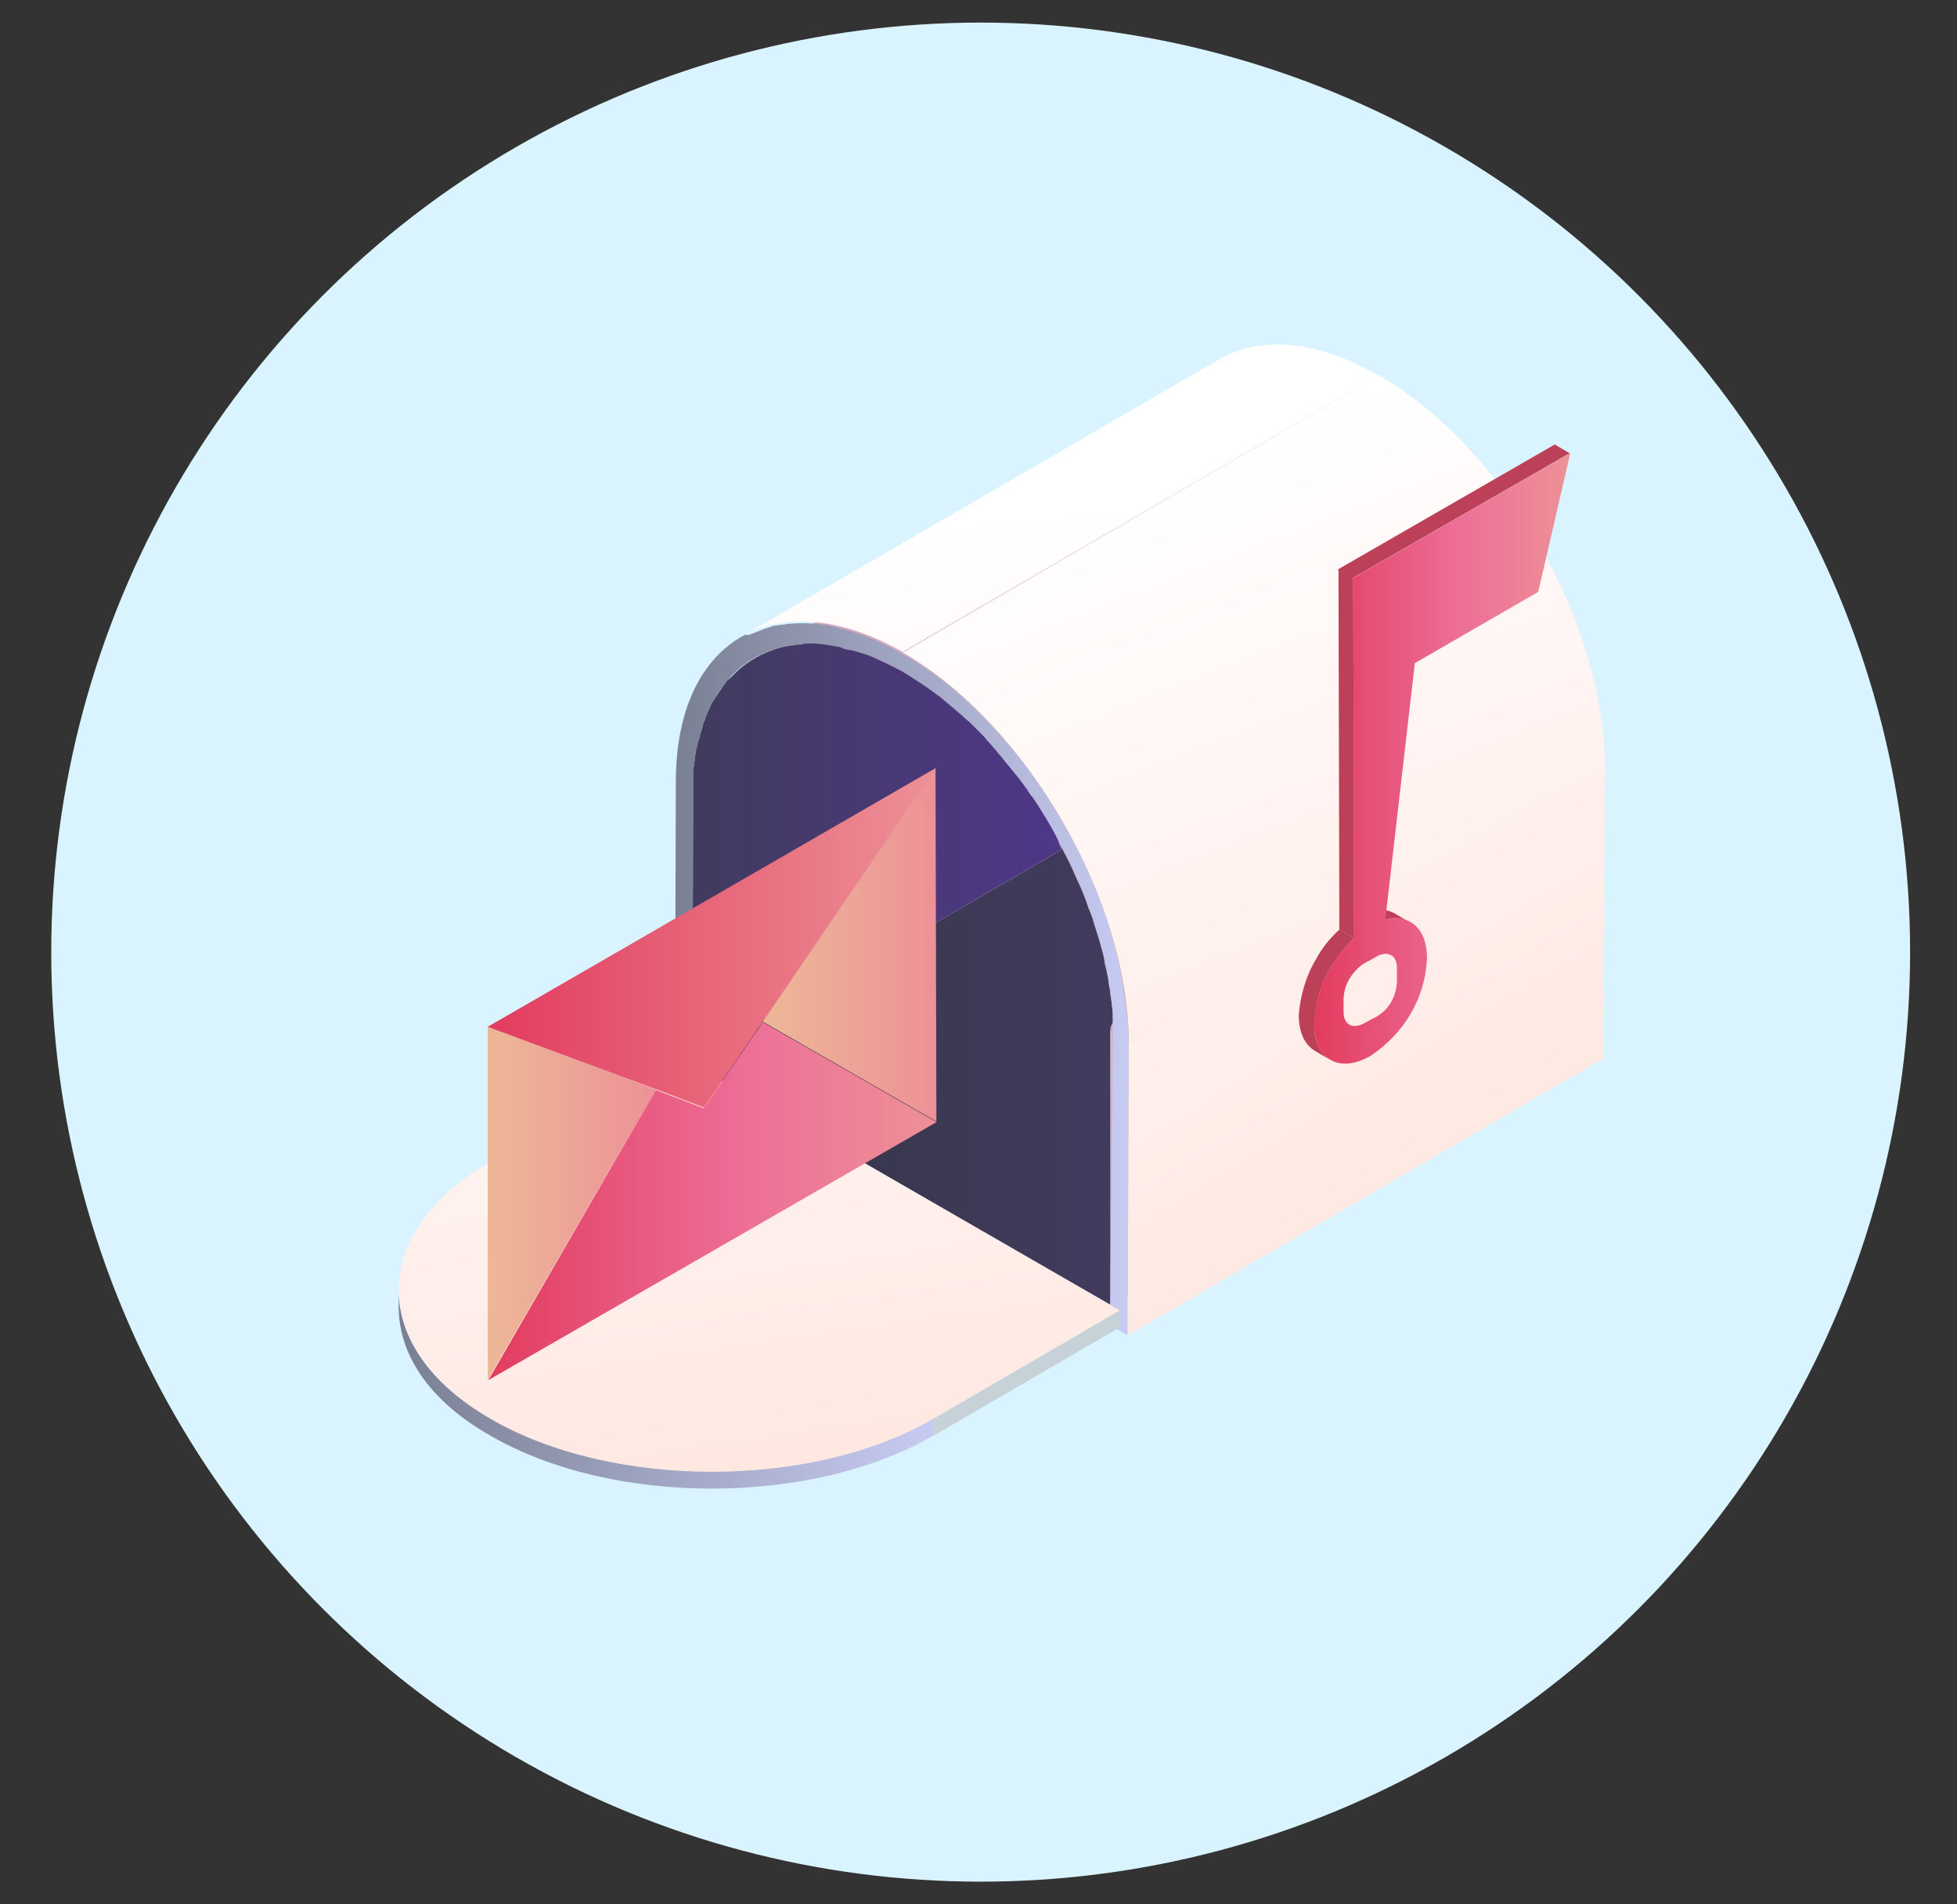 <?xml version="1.0" encoding="utf-8"?>
<!-- Generator: Adobe Illustrator 24.2.0, SVG Export Plug-In . SVG Version: 6.00 Build 0)  -->
<svg version="1.1" id="Ebene_1" xmlns="http://www.w3.org/2000/svg" xmlns:xlink="http://www.w3.org/1999/xlink" x="0px" y="0px"
	 viewBox="0 0 225.3 219.2" style="enable-background:new 0 0 225.3 219.2;" xml:space="preserve">
<rect x="0" y="0" width="225.3" height="219.2" fill="#333333" stroke="none"/>
<g id="Gruppe_339" transform="translate(-331 -5053)">
	<circle id="Ellipse_26" style="fill:#D9F4FF;" cx="443.9" cy="5162.6" r="107"/>
	<g id="Gruppe_293" transform="translate(166.972 4889.587)">
		<g id="Gruppe_287" transform="translate(204.028 200.46)">
			<g id="Gruppe_263" transform="translate(31.806)">
				<g id="Gruppe_262">
					<g id="Gruppe_250" transform="translate(25.994 19.63)">
						
							<linearGradient id="Pfad_240_1_" gradientUnits="userSpaceOnUse" x1="-117.69" y1="350.742" x2="-116.505" y2="348.533" gradientTransform="matrix(30.924 0 0 -38.483 3657.498 13501.623)">
							<stop  offset="0" style="stop-color:#FFFFFF"/>
							<stop  offset="1" style="stop-color:#FFE7E1"/>
						</linearGradient>
						<path id="Pfad_240" style="fill:url(#Pfad_240_1_);" d="M36.8,2.6v0.3l0,6.2l-0.1,24.9l-10.9,6.3l-1.4,0.8l0,0
							c-0.1-0.3-0.3-0.6-0.4-0.9c0-0.1-0.1-0.1-0.1-0.2C23,38.4,22,36.9,21,35.3c-0.2-0.3-0.4-0.6-0.6-0.8c-0.1-0.1-0.1-0.2-0.2-0.3
							c-0.3-0.4-0.5-0.8-0.8-1.1s-0.6-0.7-0.9-1.1v0c-0.3-0.4-0.6-0.7-0.9-1.1c-0.3-0.4-0.6-0.7-0.9-1.1c-0.2-0.3-0.5-0.6-0.8-0.9
							c0,0-0.1-0.1-0.1-0.1c-0.3-0.3-0.6-0.7-0.9-1l0,0c-0.3-0.3-0.6-0.6-1-1s-0.7-0.6-1-0.9c-0.7-0.6-1.3-1.2-2-1.7l-0.6-0.5
							c-0.6-0.5-1.2-0.9-1.8-1.3c-0.8-0.6-1.6-1.1-2.5-1.6c-0.1,0-0.2-0.1-0.2-0.1l2-1.1L36.8,2.6z"/>
					</g>
					<g id="Gruppe_251" transform="translate(2.026 50.954)">
						
							<linearGradient id="Pfad_241_1_" gradientUnits="userSpaceOnUse" x1="-98.102" y1="322.71" x2="-97.746" y2="321.283" gradientTransform="matrix(102.876 0 0 -59.611 10125.55 19213.539)">
							<stop  offset="0" style="stop-color:#FFFFFF"/>
							<stop  offset="1" style="stop-color:#FFE7E1"/>
						</linearGradient>
						<path id="Pfad_241" style="fill:url(#Pfad_241_1_);" d="M108.8,30.4L56,61l-2,1.2L5.9,34.5L48.4,9.8l0,0l1.4-0.8l10.9-6.3
							l21.1,12.2l2,1.2L108.8,30.4z"/>
					</g>
					<g id="Gruppe_252" transform="translate(3.95 4.224)">
						
							<linearGradient id="Pfad_242_1_" gradientUnits="userSpaceOnUse" x1="169.387" y1="149.013" x2="222.771" y2="85.583" gradientTransform="matrix(0.686 0 0 -1.34 -112.077 234.582)">
							<stop  offset="0" style="stop-color:#FFFFFF"/>
							<stop  offset="1" style="stop-color:#FFE7E1"/>
						</linearGradient>
						<path id="Pfad_242" style="fill:url(#Pfad_242_1_);" d="M5.9,40.4c0.2-0.5,0.4-0.9,0.7-1.3C6.3,39.5,6.1,40,5.9,40.4z"/>
						
							<linearGradient id="Pfad_243_1_" gradientUnits="userSpaceOnUse" x1="-98.17" y1="364.456" x2="-97.499" y2="361.91" gradientTransform="matrix(54.668 0 0 -33.39 5405.838 12189.034)">
							<stop  offset="0" style="stop-color:#FFFFFF"/>
							<stop  offset="1" style="stop-color:#FFE7E1"/>
						</linearGradient>
						<path id="Pfad_243" style="fill:url(#Pfad_243_1_);" d="M65.9,2.6c-3.9,2.3-6.5,6.9-6.9,13.3c-0.1,0.7-0.1,1.4-0.1,2.1
							l-29,16.8l-2,1.1c-1.1-0.6-2.2-1.1-3.3-1.6c-0.7-0.3-1.4-0.5-2.1-0.7c-0.4-0.1-0.9-0.3-1.3-0.4s-0.9-0.2-1.3-0.3
							c-1.1-0.2-2.2-0.2-3.2-0.2c-0.2,0-0.5,0-0.7,0.1c-0.2,0-0.5,0-0.7,0.1c-0.2,0-0.4,0.1-0.7,0.1c-0.9,0.2-1.8,0.5-2.6,0.9
							c-0.1,0-0.2,0.1-0.4,0.2c-0.1,0.1-0.3,0.1-0.4,0.2c2.3-1.3,4.6-2.7,7-4.1l0,0C40.5,17.4,44.8,14.8,65.9,2.6z"/>
					</g>
					<g id="Gruppe_253" transform="translate(50.107 47.388)">
						<path id="Pfad_244" style="fill:#D3ABC1;" d="M6,34.5L60.8,2.6l-0.1,31.3L5.9,65.8L6,34.5z"/>
					</g>
					<g id="Gruppe_254" transform="translate(9.264 2.596)">
						<path id="Pfad_245" style="fill:#D3ABC1;" d="M77.6,5.9C77.6,5.9,77.6,5.9,77.6,5.9c-3,1.7-7.3,4.3-12.6,7.3
							c-0.8,0.5-1.6,1-2.5,1.4c-0.5,0.3-1,0.6-1.4,0.8c-0.8,0.5-1.6,1-2.5,1.5c-0.9,0.5-1.8,1.1-2.7,1.6c-0.8,0.5-1.6,0.9-2.4,1.4
							c-0.1,0.1-0.3,0.2-0.4,0.2c-2.4,1.4-4.8,2.8-7.3,4.2c-1,0.6,21-12.2,20-11.6c-0.5,0.3-1,0.6-1.5,0.9c-1.5,0.9-3,1.7-4.5,2.6
							c-2,1.2-4,2.3-6,3.5l-1.5,0.9c-1.9,1.1-3.8,2.2-5.8,3.3c-0.9,0.5-1.9,1.1-2.8,1.6c-0.9,0.5-1.8,1-2.7,1.6
							c-2.5,1.4-5,2.9-7.5,4.3c-0.4,0.2-0.8,0.4-1.1,0.7c-0.2,0.1-0.5,0.3-0.7,0.4l-1.5,0.9l-2,1.2l-1.8,1.1c-0.6,0.3-1.1,0.7-1.7,1
							l-0.2,0.1l-0.1,0c-0.3,0.2-0.7,0.4-1,0.6l-0.2,0.1c-0.2,0.1-0.4,0.3-0.7,0.4c-0.1,0-0.2-0.1-0.2-0.1c-1.1-0.6-2.2-1.1-3.3-1.6
							c-0.7-0.3-1.4-0.5-2.1-0.7c-0.4-0.1-0.9-0.3-1.3-0.4s-0.9-0.2-1.3-0.3c-1.1-0.2-2.2-0.2-3.2-0.2c-0.2,0-0.5,0-0.7,0.1
							c-0.2,0-0.5,0-0.7,0.1c-0.2,0-0.4,0.1-0.7,0.1c-0.9,0.2-1.8,0.5-2.6,0.9c-0.1,0-0.2,0.1-0.4,0.2C6.1,35.9,6,36,5.9,36
							c2.3-1.3,4.6-2.7,7-4.1l0,0C35.2,19,39.5,16.5,60.6,4.2c3.9-2.3,9.2-2.2,15,0.6C76.2,5.1,76.9,5.5,77.6,5.9z"/>
					</g>
					<g id="Gruppe_255" transform="translate(52.124 48.556)">
						
							<linearGradient id="Pfad_246_1_" gradientUnits="userSpaceOnUse" x1="-146.886" y1="325.637" x2="-146.219" y2="324.339" gradientTransform="matrix(54.9 0 0 -65.502 8068.959 21299.324)">
							<stop  offset="0" style="stop-color:#FFFFFF"/>
							<stop  offset="1" style="stop-color:#FFE7E1"/>
						</linearGradient>
						<path id="Pfad_246" style="fill:url(#Pfad_246_1_);" d="M6,34.5L60.8,2.6l-0.1,33.6L5.9,68.1L6,34.5z"/>
					</g>
					<g id="Gruppe_256" transform="translate(7.709)">
						
							<linearGradient id="Pfad_247_1_" gradientUnits="userSpaceOnUse" x1="-102.816" y1="369.203" x2="-102.317" y2="366.803" gradientTransform="matrix(73.335 0 0 -35.425 7582.448 13099.938)">
							<stop  offset="0" style="stop-color:#FFFFFF"/>
							<stop  offset="1" style="stop-color:#FFE7E1"/>
						</linearGradient>
						<path id="Pfad_247" style="fill:url(#Pfad_247_1_);" d="M5.9,36.2L60.7,4.4C65.4,1.6,72,2,79.2,6.2L24.4,38
							C17.2,33.9,10.6,33.5,5.9,36.2z"/>
					</g>
					<g id="Gruppe_257" transform="translate(26.239 5.888)">
						<path id="Pfad_248" style="fill:#D3ABC1;" d="M65.5,6c-9.7,5.6-19.3,11.2-29,16.8c-1.6,0.9-3.2,1.9-4.8,2.8
							c-14.1,8.2-5.2,3.1-19.3,11.3c-0.6,0.3-1.1,0.6-1.7,1l-0.6-0.5c-0.6-0.5-1.2-0.9-1.8-1.3c-0.8-0.6-1.6-1.1-2.5-1.6
							c0.2-0.1,0.4-0.2,0.7-0.4C6.6,34,6.7,34,6.8,34c0.3-0.2,0.6-0.4,1-0.6c0,0,0.1,0,0.1,0c0.1,0,0.1-0.1,0.2-0.1
							c0.5-0.3,1.1-0.6,1.7-1c0.6-0.3,1.2-0.7,1.8-1.1s1.3-0.8,2-1.2s1.4-0.8,2.2-1.3c0.4-0.2,0.7-0.4,1.1-0.7
							c2.3-1.3,4.8-2.8,7.5-4.3c0.9-0.5,1.8-1,2.7-1.6s1.8-1.1,2.8-1.6c1.9-1.1,3.8-2.2,5.8-3.3l1.5-0.9c2-1.1,4-2.3,6-3.5
							c1.5-0.9,3-1.7,4.5-2.6c0.5-0.3,1-0.6,1.5-0.9c1-0.6-21,12.2-20,11.6c2.5-1.4,4.9-2.8,7.3-4.2c0.1-0.1,0.3-0.2,0.4-0.2
							c0.8-0.5,1.6-0.9,2.4-1.4c0.9-0.5,1.8-1.1,2.7-1.6c0.8-0.5,1.7-1,2.5-1.5c0.5-0.3,1-0.6,1.4-0.8c0.8-0.5,1.7-1,2.5-1.4
							c5.2-3,9.6-5.6,12.5-7.3c0,0,0.1,0,0.1,0C62.4,3.6,64,4.7,65.5,6z"/>
					</g>
					<g id="Gruppe_258" transform="translate(31.072 9.239)">
						<path id="Pfad_249" style="fill:#D3ABC1;" d="M79.8,40.8L52.7,56.5L27,71.5L25,72.6v-0.1c0-0.4,0-0.7,0-1.1
							c0-0.6,0-1.2-0.1-1.8c0-0.3-0.1-0.6-0.1-0.9c0-0.4-0.1-0.9-0.2-1.3s-0.1-0.9-0.2-1.3c0-0.3-0.1-0.6-0.2-0.9
							c0-0.1-0.1-0.3-0.1-0.4c-0.1-0.4-0.1-0.7-0.2-1.1c-0.1-0.5-0.2-1-0.4-1.5c-0.1-0.4-0.2-0.9-0.4-1.3c-0.1-0.3-0.2-0.6-0.3-0.9
							c0-0.1-0.1-0.2-0.1-0.4c-0.1-0.4-0.3-0.8-0.4-1.1c0-0.1,0-0.1-0.1-0.2c-0.3-0.9-0.6-1.7-1-2.6c-0.2-0.4-0.4-0.9-0.6-1.3
							c-0.4-1-0.9-1.9-1.4-2.9c-0.1-0.3-0.3-0.6-0.4-0.9c0-0.1-0.1-0.1-0.1-0.2c-0.9-1.6-1.8-3.2-2.8-4.7c-0.2-0.3-0.4-0.6-0.6-0.8
							c-0.1-0.1-0.1-0.2-0.2-0.3c-0.3-0.4-0.5-0.8-0.8-1.1s-0.6-0.7-0.9-1.1v0c-0.3-0.4-0.6-0.7-0.9-1.1c-0.3-0.4-0.6-0.7-0.9-1.1
							c-0.2-0.3-0.5-0.6-0.8-0.9c0,0-0.1-0.1-0.1-0.1c-0.3-0.3-0.6-0.7-0.9-1l0,0c-0.3-0.3-0.6-0.6-1-1s-0.7-0.6-1-0.9
							c-0.7-0.6-1.3-1.2-2-1.7c0.6-0.3,1.1-0.6,1.7-1c14.1-8.2,5.2-3.1,19.3-11.3c1.6-0.9,3.2-1.9,4.8-2.8
							c9.7-5.6,19.3-11.2,29-16.8C71.6,11.5,79.8,27.4,79.8,40.8z"/>
					</g>
					<g id="Gruppe_259" transform="translate(2.027 52.349)">
						
							<linearGradient id="Pfad_250_1_" gradientUnits="userSpaceOnUse" x1="-33.598" y1="260.084" x2="-32.598" y2="260.084" gradientTransform="matrix(2.823 0 0 -4.675 139.844 1220.844)">
							<stop  offset="0" style="stop-color:#343544"/>
							<stop  offset="0.994" style="stop-color:#413B5E"/>
						</linearGradient>
						<path id="Pfad_250" style="fill:url(#Pfad_250_1_);" d="M47.8,7.3C47,5.7,46,4.1,45,2.6C46,4.1,47,5.7,47.8,7.3z"/>
						
							<linearGradient id="Pfad_251_1_" gradientUnits="userSpaceOnUse" x1="-96.293" y1="319.771" x2="-95.293" y2="319.771" gradientTransform="matrix(48.172 0 0 -53.32 4644.52 17084.357)">
							<stop  offset="0" style="stop-color:#343544"/>
							<stop  offset="0.994" style="stop-color:#413B5E"/>
						</linearGradient>
						<path id="Pfad_251" style="fill:url(#Pfad_251_1_);" d="M54,29.4L54,29.4L54,60.8L5.9,33.1L48.4,8.4c-0.1-0.3-0.3-0.6-0.4-0.9
							c0.2,0.3,0.3,0.6,0.5,0.9c0.5,1,1,1.9,1.4,2.9c0.2,0.4,0.4,0.9,0.6,1.3c0.4,0.9,0.7,1.7,1,2.6c0,0.1,0,0.1,0.1,0.2
							c0.1,0.4,0.3,0.7,0.4,1.1c0,0.1,0.1,0.2,0.1,0.4c0.1,0.3,0.2,0.6,0.3,0.9c0.1,0.4,0.3,0.9,0.4,1.3c0.1,0.5,0.3,1,0.4,1.5
							l0.2,1.1c0,0.1,0.1,0.3,0.1,0.4c0.1,0.3,0.1,0.6,0.2,0.9c0.1,0.4,0.1,0.9,0.2,1.3c0.1,0.4,0.1,0.9,0.2,1.3
							c0,0.3,0.1,0.6,0.1,0.9c0.1,0.6,0.1,1.2,0.1,1.8C54,28.7,54,29.1,54,29.4z"/>
					</g>
					<g id="Gruppe_260" transform="translate(26.244 3.565)">
						
							<linearGradient id="Pfad_252_1_" gradientUnits="userSpaceOnUse" x1="-121.715" y1="370.685" x2="-121.262" y2="369.579" gradientTransform="matrix(80.776 0 0 -76.853 9867.483 28500.588)">
							<stop  offset="0" style="stop-color:#FFFFFF"/>
							<stop  offset="1" style="stop-color:#FFE7E1"/>
						</linearGradient>
						<path id="Pfad_252" style="fill:url(#Pfad_252_1_);" d="M5.9,34.5L60.7,2.6c14.4,8.3,26,28.5,26,45L31.9,79.5
							C31.9,63,20.2,42.8,5.9,34.5z"/>
					</g>
					<g id="Gruppe_261" transform="translate(0 31.863)">
						
							<linearGradient id="Pfad_253_1_" gradientUnits="userSpaceOnUse" x1="-94.569" y1="342.272" x2="-93.569" y2="342.272" gradientTransform="matrix(52.217 0 0 -82.196 4943.97 28177.092)">
							<stop  offset="0" style="stop-color:#7A8093"/>
							<stop  offset="1" style="stop-color:#C7CBF2"/>
						</linearGradient>
						<path id="Pfad_253" style="fill:url(#Pfad_253_1_);" d="M58,48.9c-0.6-7.3-2.7-14.4-6.2-20.8c-3.3-6.5-7.8-12.3-13.2-17.1
							c-1.4-1.3-3-2.4-4.6-3.5l0,0c-0.1,0-0.1-0.1-0.2-0.1c-0.6-0.4-1.1-0.7-1.7-1c-1.5-0.9-3-1.6-4.6-2.2c-1.4-0.5-2.9-0.9-4.3-1.2
							c-0.4,0-0.7-0.1-1-0.1c-1.1-0.1-2.2-0.1-3.2,0c-0.2,0-0.5,0.1-0.7,0.1c0,0-0.1,0-0.1,0c-0.2,0-0.4,0.1-0.7,0.1
							c-0.2,0-0.5,0.1-0.7,0.2c-0.5,0.1-0.9,0.3-1.4,0.5c-0.2,0.1-0.3,0.1-0.5,0.2c-0.1,0-0.2,0.1-0.3,0.1c-0.1,0-0.2,0.1-0.3,0.1
							S14,4.1,13.9,4.2s-0.2,0.1-0.2,0.1C8.9,7,6,12.8,6,21.1L5.9,54.7L58,84.8l0-4.7l0.1-29C58.1,50.4,58.1,49.6,58,48.9z
							 M7.9,53.6L8,22.2c0-0.4,0-0.8,0-1.2c0-0.2,0-0.5,0-0.7c0-0.1,0-0.1,0-0.2c0-0.3,0-0.6,0.1-0.9c0-0.3,0.1-0.6,0.1-0.9
							c0-0.2,0.1-0.4,0.1-0.6c0-0.1,0-0.3,0.1-0.4c0-0.2,0.1-0.4,0.1-0.6C8.7,16.2,8.8,15.6,9,15c0.1-0.2,0.1-0.5,0.2-0.7
							c0-0.1,0.1-0.2,0.1-0.2c0.1-0.2,0.1-0.4,0.2-0.6c0.1-0.3,0.2-0.5,0.3-0.7c0.2-0.5,0.4-0.9,0.7-1.3c0.1-0.2,0.3-0.4,0.4-0.6
							s0.3-0.4,0.4-0.6s0.3-0.4,0.4-0.6c0.1-0.1,0.2-0.3,0.4-0.4L12.3,9c0,0,0.1-0.1,0.1-0.1c0.1-0.1,0.2-0.2,0.3-0.3
							c0.7-0.7,1.5-1.3,2.4-1.8c0.1-0.1,0.2-0.1,0.4-0.2c0.1-0.1,0.2-0.1,0.4-0.2c0.8-0.4,1.7-0.7,2.6-0.9c0.2-0.1,0.4-0.1,0.7-0.1
							c0.2,0,0.5-0.1,0.7-0.1c0.2,0,0.5,0,0.7-0.1c1.1-0.1,2.2,0,3.2,0.2c0.4,0.1,0.9,0.1,1.3,0.3S26,5.9,26.5,6
							c0.7,0.2,1.4,0.4,2.1,0.7c1.1,0.5,2.2,1,3.3,1.6c0.1,0,0.2,0.1,0.2,0.1c0.8,0.5,1.6,1,2.5,1.6c0.6,0.4,1.2,0.9,1.8,1.3
							l0.6,0.5c0.7,0.6,1.3,1.1,2,1.7c0.3,0.3,0.7,0.6,1,0.9s0.6,0.6,1,1l0,0c0.3,0.3,0.6,0.6,0.9,1c0,0,0.1,0.1,0.1,0.1
							c0.3,0.3,0.5,0.6,0.8,0.9c0.3,0.4,0.6,0.7,0.9,1.1c0.3,0.4,0.6,0.7,0.9,1.1v0c0.3,0.4,0.6,0.7,0.9,1.1s0.6,0.8,0.8,1.1
							c0.1,0.1,0.2,0.2,0.2,0.3c0.2,0.3,0.4,0.6,0.6,0.8c1,1.5,2,3.1,2.8,4.7c0,0.1,0.1,0.1,0.1,0.2c0.2,0.3,0.3,0.6,0.5,0.9
							c0.5,1,1,1.9,1.4,2.9c0.2,0.4,0.4,0.9,0.6,1.3c0.4,0.9,0.7,1.7,1,2.6c0,0.1,0,0.1,0.1,0.2c0.1,0.4,0.3,0.7,0.4,1.1
							c0,0.1,0.1,0.2,0.1,0.4c0.1,0.3,0.2,0.6,0.3,0.9c0.1,0.4,0.3,0.9,0.4,1.3c0.1,0.5,0.3,1,0.4,1.5c0.1,0.4,0.2,0.7,0.2,1.1
							c0,0.1,0.1,0.3,0.1,0.4c0.1,0.3,0.1,0.6,0.2,0.9c0.1,0.4,0.1,0.9,0.2,1.3c0.1,0.4,0.1,0.9,0.2,1.3c0,0.3,0.1,0.6,0.1,0.9
							c0.1,0.6,0.1,1.2,0.1,1.8c0,0.4,0,0.8,0,1.1V50L56,81.3L7.9,53.6z"/>
						
							<linearGradient id="Pfad_254_1_" gradientUnits="userSpaceOnUse" x1="-93.747" y1="339.668" x2="-92.747" y2="339.668" gradientTransform="matrix(42.511 0 0 -48.358 3993.166 16454.879)">
							<stop  offset="6.000000e-03" style="stop-color:#413B5E"/>
							<stop  offset="1" style="stop-color:#4E3788"/>
						</linearGradient>
						<path id="Pfad_254" style="fill:url(#Pfad_254_1_);" d="M50.4,28.9L7.9,53.6L8,22.2c0-0.4,0-0.8,0-1.2c0-0.2,0-0.5,0-0.7
							c0-0.1,0-0.1,0-0.2c0-0.3,0-0.6,0.1-0.9c0-0.3,0.1-0.6,0.1-0.9c0-0.2,0.1-0.4,0.1-0.6c0-0.1,0-0.3,0.1-0.4
							c0-0.2,0.1-0.4,0.1-0.6C8.7,16.2,8.8,15.6,9,15c0.1-0.2,0.1-0.5,0.2-0.7c0-0.1,0.1-0.2,0.1-0.2c0.1-0.2,0.1-0.4,0.2-0.6
							c0.1-0.3,0.2-0.5,0.3-0.7c0.2-0.5,0.4-0.9,0.7-1.3c0.1-0.2,0.3-0.4,0.4-0.6s0.3-0.4,0.4-0.6s0.3-0.4,0.4-0.6
							c0.1-0.1,0.2-0.3,0.4-0.4c0.1-0.1,0.2-0.2,0.3-0.3c0,0,0.1-0.1,0.1-0.1c0.1-0.1,0.2-0.2,0.3-0.3c0.7-0.7,1.5-1.3,2.4-1.8
							c0.1-0.1,0.2-0.1,0.4-0.2c0.1-0.1,0.2-0.1,0.4-0.2c0.8-0.4,1.7-0.7,2.6-0.9c0.2,0,0.4-0.1,0.7-0.1c0.2,0,0.5-0.1,0.7-0.1
							s0.5,0,0.7-0.1c1.1-0.1,2.2,0,3.2,0.2c0.4,0.1,0.9,0.1,1.3,0.3S26,5.9,26.5,6c0.7,0.2,1.4,0.4,2.1,0.7c1.1,0.5,2.2,1,3.3,1.6
							c0.1,0,0.2,0.1,0.2,0.1c0.8,0.5,1.6,1,2.5,1.6c0.6,0.4,1.2,0.9,1.8,1.3l0.6,0.5c0.7,0.6,1.3,1.1,2,1.7c0.3,0.3,0.7,0.6,1,0.9
							s0.6,0.6,1,1l0,0c0.3,0.3,0.6,0.6,0.9,1c0,0,0.1,0.1,0.1,0.1c0.3,0.3,0.5,0.6,0.8,0.9c0.3,0.4,0.6,0.7,0.9,1.1
							c0.3,0.4,0.6,0.7,0.9,1.1v0c0.3,0.4,0.6,0.7,0.9,1.1s0.6,0.8,0.8,1.1c0.1,0.1,0.2,0.2,0.2,0.3c0.2,0.3,0.4,0.6,0.6,0.8
							c1,1.5,2,3.1,2.8,4.7c0,0.1,0.1,0.1,0.1,0.2C50.1,28.3,50.3,28.6,50.4,28.9z"/>
					</g>
				</g>
			</g>
			<g id="Gruppe_281" transform="translate(103.719 11.519)">
				<g id="Gruppe_280">
					<g id="Gruppe_264" transform="translate(7.279 60.941)">
						
							<linearGradient id="Pfad_255_1_" gradientUnits="userSpaceOnUse" x1="-129.704" y1="243.155" x2="-128.704" y2="243.155" gradientTransform="matrix(3.945 0 0 -4.914 517.56 1199.939)">
							<stop  offset="0" style="stop-color:#E23C5E"/>
							<stop  offset="0.564" style="stop-color:#ED6E97"/>
							<stop  offset="1" style="stop-color:#ED9197"/>
						</linearGradient>
						<path id="Pfad_255" style="fill:url(#Pfad_255_1_);" d="M7.5,7.5l-1.7-1c1.3-0.9,2.2-2.3,2.3-3.9l1.7,1
							C9.7,5.2,8.9,6.7,7.5,7.5z"/>
					</g>
					<g id="Gruppe_265" transform="translate(5.824 64.887)">
						
							<linearGradient id="Pfad_256_1_" gradientUnits="userSpaceOnUse" x1="-115.686" y1="132.377" x2="-114.686" y2="132.377" gradientTransform="matrix(3.122 0 0 -1.809 367.045 242.99)">
							<stop  offset="0" style="stop-color:#E23C5E"/>
							<stop  offset="0.564" style="stop-color:#ED6E97"/>
							<stop  offset="1" style="stop-color:#ED9197"/>
						</linearGradient>
						<path id="Pfad_256" style="fill:url(#Pfad_256_1_);" d="M7.5,4.4l-1.7-1l1.5-0.8l1.7,1L7.5,4.4z"/>
					</g>
					<g id="Gruppe_266" transform="translate(9.552 59.27)">
						
							<linearGradient id="Pfad_257_1_" gradientUnits="userSpaceOnUse" x1="-66.852" y1="191.258" x2="-65.852" y2="191.258" gradientTransform="matrix(1.667 0 0 -2.641 117.323 509.046)">
							<stop  offset="0" style="stop-color:#E23C5E"/>
							<stop  offset="0.564" style="stop-color:#ED6E97"/>
							<stop  offset="1" style="stop-color:#ED9197"/>
						</linearGradient>
						<path id="Pfad_257" style="fill:url(#Pfad_257_1_);" d="M7.5,5.3l-1.7-1V2.6l1.7,1V5.3z"/>
					</g>
					<g id="Gruppe_267" transform="translate(4.205 65.726)">
						
							<linearGradient id="Pfad_258_1_" gradientUnits="userSpaceOnUse" x1="-117.072" y1="60.519" x2="-116.072" y2="60.519" gradientTransform="matrix(3.286 0 0 -1.274 390.573 80.349)">
							<stop  offset="0" style="stop-color:#E23C5E"/>
							<stop  offset="0.564" style="stop-color:#ED6E97"/>
							<stop  offset="1" style="stop-color:#ED9197"/>
						</linearGradient>
						<path id="Pfad_258" style="fill:url(#Pfad_258_1_);" d="M7.5,3.7l-1.7-1C6.4,3,7,3,7.5,2.6l1.7,1C8.7,3.9,8.1,4,7.5,3.7z"/>
					</g>
					<g id="Gruppe_268" transform="translate(8.885 57.812)">
						
							<linearGradient id="Pfad_259_1_" gradientUnits="userSpaceOnUse" x1="-98.684" y1="182.505" x2="-97.684" y2="182.505" gradientTransform="matrix(2.342 0 0 -2.427 236.974 446.77)">
							<stop  offset="0" style="stop-color:#E23C5E"/>
							<stop  offset="0.564" style="stop-color:#ED6E97"/>
							<stop  offset="1" style="stop-color:#ED9197"/>
						</linearGradient>
						<path id="Pfad_259" style="fill:url(#Pfad_259_1_);" d="M5.9,2.6l1.7,1C8,3.9,8.3,4.5,8.2,5l-1.7-1C6.6,3.5,6.3,2.9,5.9,2.6z"
							/>
					</g>
					<g id="Gruppe_269" transform="translate(3.536 64.417)">
						
							<linearGradient id="Pfad_260_1_" gradientUnits="userSpaceOnUse" x1="-104.254" y1="201.394" x2="-88.569" y2="166.456" gradientTransform="matrix(2.344 0 0 -2.433 224.784 432.549)">
							<stop  offset="0" style="stop-color:#FFFFFF"/>
							<stop  offset="1" style="stop-color:#FFE7E1"/>
						</linearGradient>
						<path id="Pfad_260" style="fill:url(#Pfad_260_1_);" d="M8.2,5.1l-1.7-1C6.1,3.7,5.8,3.2,5.9,2.6l1.7,1
							C7.5,4.2,7.7,4.7,8.2,5.1z"/>
					</g>
					<g id="Gruppe_270" transform="translate(7.259 57.657)">
						
							<linearGradient id="Pfad_261_1_" gradientUnits="userSpaceOnUse" x1="-127.172" y1="113.295" x2="-116.045" y2="46.897" gradientTransform="matrix(3.293 0 0 -1.276 401.853 91.397)">
							<stop  offset="0" style="stop-color:#FFFFFF"/>
							<stop  offset="1" style="stop-color:#FFE7E1"/>
						</linearGradient>
						<path id="Pfad_261" style="fill:url(#Pfad_261_1_);" d="M7.5,2.8l1.7,1C8.6,3.5,8,3.6,7.5,3.9l-1.7-1C6.3,2.6,7,2.5,7.5,2.8z"
							/>
					</g>
					<g id="Gruppe_271" transform="translate(3.531 62.745)">
						
							<linearGradient id="Pfad_262_1_" gradientUnits="userSpaceOnUse" x1="-75.766" y1="210.461" x2="-53.85" y2="178.261" gradientTransform="matrix(1.667 0 0 -2.641 107.285 499.869)">
							<stop  offset="0" style="stop-color:#FFFFFF"/>
							<stop  offset="1" style="stop-color:#FFE7E1"/>
						</linearGradient>
						<path id="Pfad_262" style="fill:url(#Pfad_262_1_);" d="M7.5,5.3l-1.7-1V2.6l1.7,1V5.3z"/>
					</g>
					<g id="Gruppe_272" transform="translate(5.804 57.969)">
						
							<linearGradient id="Pfad_263_1_" gradientUnits="userSpaceOnUse" x1="-122.978" y1="170.583" x2="-111.241" y2="123.575" gradientTransform="matrix(3.122 0 0 -1.809 366.982 255.505)">
							<stop  offset="0" style="stop-color:#FFFFFF"/>
							<stop  offset="1" style="stop-color:#FFE7E1"/>
						</linearGradient>
						<path id="Pfad_263" style="fill:url(#Pfad_263_1_);" d="M7.5,4.4l-1.7-1l1.5-0.8l1.7,1L7.5,4.4z"/>
					</g>
					<g id="Gruppe_273" transform="translate(8.2 53.51)">
						<path id="Pfad_264" style="fill:#BC4058;" d="M7.5,3.8l-1.7-1c1-0.3,2-0.2,2.9,0.3l1.7,1C9.5,3.5,8.5,3.5,7.5,3.8z"/>
					</g>
					<g id="Gruppe_274" transform="translate(3.532 58.809)">
						
							<linearGradient id="Pfad_265_1_" gradientUnits="userSpaceOnUse" x1="-131.721" y1="256.995" x2="-122.421" y2="239.662" gradientTransform="matrix(3.939 0 0 -4.906 501.735 1207.952)">
							<stop  offset="0" style="stop-color:#FFFFFF"/>
							<stop  offset="1" style="stop-color:#FFE7E1"/>
						</linearGradient>
						<path id="Pfad_265" style="fill:url(#Pfad_265_1_);" d="M7.5,7.5l-1.7-1C6,5,6.8,3.5,8.1,2.6l1.7,1C8.5,4.5,7.6,5.9,7.5,7.5z"
							/>
					</g>
					<g id="Gruppe_275" transform="translate(0 55.824)">
						<path id="Pfad_266" style="fill:#BC4058;" d="M9.4,17.6l-1.7-1c-1.2-0.7-1.9-2.1-1.9-4.2C6,10.2,6.6,8,7.8,6
							c0.7-1.3,1.6-2.4,2.7-3.4l1.7,1c-1.1,1-2,2.2-2.7,3.4c-1.2,1.9-1.8,4.1-1.9,6.4C7.5,15.4,8.3,16.9,9.4,17.6z"/>
					</g>
					<g id="Gruppe_276" transform="translate(1.667 0.969)">
						
							<linearGradient id="Pfad_267_1_" gradientUnits="userSpaceOnUse" x1="-165.363" y1="361.013" x2="-164.363" y2="361.013" gradientTransform="matrix(29.441 0 0 -70.235 4874.338 25393.512)">
							<stop  offset="0" style="stop-color:#E23C5E"/>
							<stop  offset="0.564" style="stop-color:#ED6E97"/>
							<stop  offset="1" style="stop-color:#ED9197"/>
						</linearGradient>
						<path id="Pfad_267" style="fill:url(#Pfad_267_1_);" d="M31.7,18.6l-14.2,8.2l-3.4,29.5c1-0.3,2-0.2,2.9,0.3
							c1.2,0.7,1.9,2.1,1.9,4.2c-0.2,4.6-2.7,8.7-6.5,11.2c-3.6,2.1-6.5,0.4-6.5-3.7C6,66,6.6,63.8,7.8,61.9
							c0.7-1.3,1.6-2.4,2.7-3.4L10.4,17l25-14.4L31.7,18.6z M15.4,61.9c0-1.4-1-2-2.3-1.3l-1.5,0.8c-1.3,0.9-2.2,2.3-2.3,3.9V67
							c0,1.4,1,2,2.3,1.3l1.5-0.8c1.3-0.9,2.2-2.3,2.3-3.9L15.4,61.9"/>
					</g>
					<g id="Gruppe_277" transform="translate(5.199 58.625)">
						
							<linearGradient id="Pfad_268_1_" gradientUnits="userSpaceOnUse" x1="-147.864" y1="278.394" x2="-141.782" y2="268.249" gradientTransform="matrix(6.021 0 0 -8.379 873.236 2279.123)">
							<stop  offset="0" style="stop-color:#FFFFFF"/>
							<stop  offset="1" style="stop-color:#FFE7E1"/>
						</linearGradient>
						<path id="Pfad_268" style="fill:url(#Pfad_268_1_);" d="M9.6,2.9c1.3-0.7,2.3-0.1,2.3,1.3v1.7C11.8,7.5,11,9,9.6,9.8l-1.5,0.8
							c-1.3,0.7-2.3,0.1-2.3-1.3V7.7C6,6.1,6.8,4.6,8.1,3.8L9.6,2.9z"/>
					</g>
					<g id="Gruppe_278" transform="translate(4.473 14.415)">
						<path id="Pfad_269" style="fill:#BC4058;" d="M7.7,45L6,44L5.9,2.6l1.7,1L7.7,45z"/>
					</g>
					<g id="Gruppe_279" transform="translate(4.473)">
						<path id="Pfad_270" style="fill:#BC4058;" d="M7.5,18l-1.7-1l25-14.4l1.7,1L7.5,18z"/>
					</g>
				</g>
			</g>
			<g id="Gruppe_286" transform="translate(0 81.696)">
				<g id="Gruppe_285">
					<g id="Gruppe_282" transform="translate(61.477 29.481)">
						<path id="Pfad_271" style="fill:#C7D2D8;" d="M27.4,2.6l0,2L5.9,17.1l0-2L27.4,2.6z"/>
					</g>
					<g id="Gruppe_283" transform="translate(0 27.138)">
						
							<linearGradient id="Pfad_272_1_" gradientUnits="userSpaceOnUse" x1="-63.306" y1="255.683" x2="-62.306" y2="255.683" gradientTransform="matrix(61.487 0 0 -22.928 3898.345 5876.396)">
							<stop  offset="0" style="stop-color:#7A8093"/>
							<stop  offset="1" style="stop-color:#C7CBF2"/>
						</linearGradient>
						<path id="Pfad_272" style="fill:url(#Pfad_272_1_);" d="M5.9,4.6l0-2c0,5.4,3.5,10.8,10.6,14.8c14,8.1,36.9,8.1,50.9,0l0,2
							c-14,8.1-36.9,8.1-50.9,0C9.4,15.4,5.9,10,5.9,4.6z"/>
					</g>
					<g id="Gruppe_284" transform="translate(0.006)">
						
							<linearGradient id="Pfad_273_1_" gradientUnits="userSpaceOnUse" x1="-63.946" y1="291.05" x2="-63.504" y2="289.281" gradientTransform="matrix(82.992 0 0 -48.066 5325.963 13956.055)">
							<stop  offset="0" style="stop-color:#FFFFFF"/>
							<stop  offset="1" style="stop-color:#FFE7E1"/>
						</linearGradient>
						<path id="Pfad_273" style="fill:url(#Pfad_273_1_);" d="M88.9,32.1L67.4,44.6c-14,8.1-36.9,8.1-50.9,0S2.3,23.2,16.3,15.1
							L37.8,2.6L88.9,32.1z"/>
					</g>
				</g>
			</g>
		</g>
		<g id="Gruppe_292" transform="translate(214.278 249.209)">
			<g id="Gruppe_288" transform="translate(0 29.734)">
				
					<linearGradient id="Pfad_274_1_" gradientUnits="userSpaceOnUse" x1="-66.922" y1="291.862" x2="-65.922" y2="291.862" gradientTransform="matrix(19.4 0 0 -40.718 1304.167 11906.993)">
					<stop  offset="0" style="stop-color:#EDB897"/>
					<stop  offset="1" style="stop-color:#ED9197"/>
				</linearGradient>
				<path id="Pfad_274" style="fill:url(#Pfad_274_1_);" d="M5.9,2.6l19.4,7.3L5.9,43.3L5.9,2.6z"/>
			</g>
			<g id="Gruppe_289" transform="translate(0.07 29.271)">
				
					<linearGradient id="Pfad_275_1_" gradientUnits="userSpaceOnUse" x1="-73.041" y1="292.409" x2="-72.041" y2="292.409" gradientTransform="matrix(51.627 0 0 -41.181 3776.792 12064.905)">
					<stop  offset="0" style="stop-color:#E23C5E"/>
					<stop  offset="0.564" style="stop-color:#ED6E97"/>
					<stop  offset="1" style="stop-color:#ED9197"/>
				</linearGradient>
				<path id="Pfad_275" style="fill:url(#Pfad_275_1_);" d="M37.5,2.6l20,11.5L5.9,43.8l19.3-33.4l5.5,2.1L37.5,2.6z"/>
			</g>
			<g id="Gruppe_290">
				
					<linearGradient id="Pfad_276_1_" gradientUnits="userSpaceOnUse" x1="-72.971" y1="321.285" x2="-71.971" y2="321.285" gradientTransform="matrix(51.622 0 0 -39.101 3772.797 12584.747)">
					<stop  offset="0" style="stop-color:#E23C5E"/>
					<stop  offset="1" style="stop-color:#ED9197"/>
				</linearGradient>
				<path id="Pfad_276" style="fill:url(#Pfad_276_1_);" d="M5.9,32.4L57.5,2.6l-20,29.3l-6.7,9.8l-5.5-2.1L5.9,32.4z"/>
			</g>
			<g id="Gruppe_291" transform="translate(31.653)">
				
					<linearGradient id="Pfad_277_1_" gradientUnits="userSpaceOnUse" x1="-98.886" y1="321.596" x2="-97.886" y2="321.596" gradientTransform="matrix(20.044 0 0 -40.721 1987.957 13118.697)">
					<stop  offset="0" style="stop-color:#EDB897"/>
					<stop  offset="1" style="stop-color:#ED9197"/>
				</linearGradient>
				<path id="Pfad_277" style="fill:url(#Pfad_277_1_);" d="M25.8,2.6l0.1,40.7l-20-11.5L25.8,2.6z"/>
			</g>
		</g>
	</g>
</g>
<g>
</g>
<g>
</g>
<g>
</g>
<g>
</g>
<g>
</g>
<g>
</g>
</svg>

